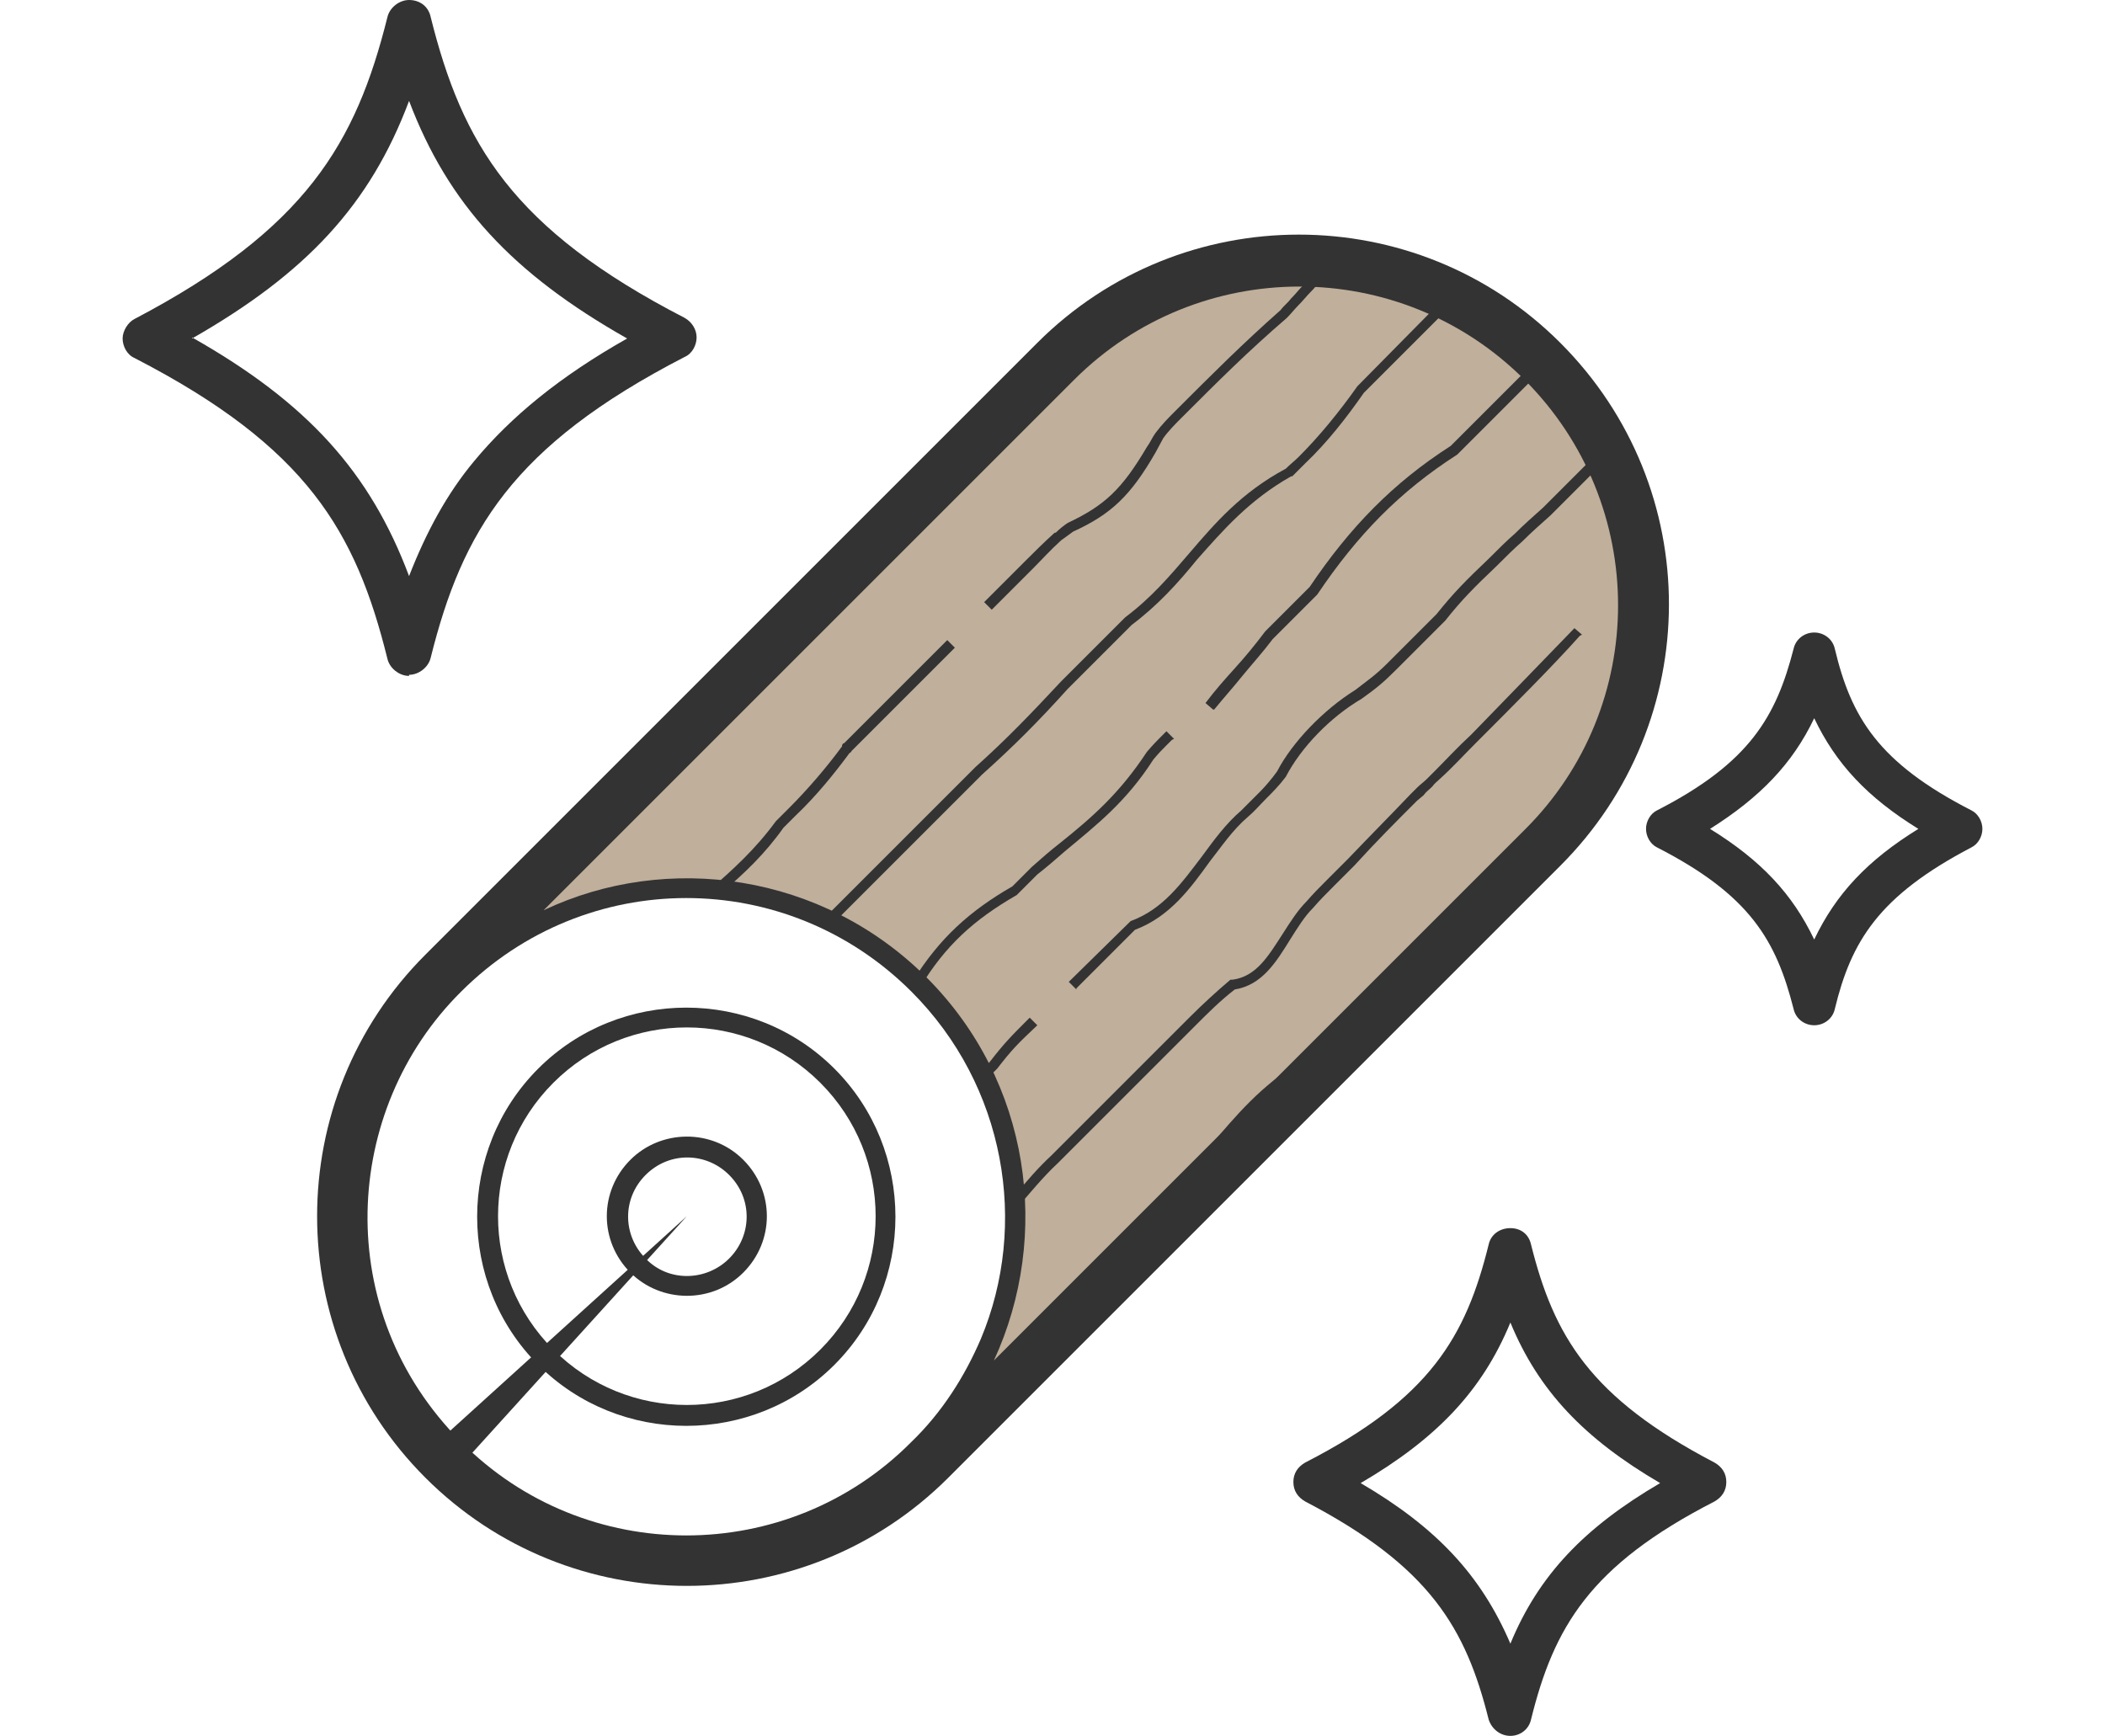 <?xml version="1.0" encoding="UTF-8"?>
<svg id="_レイヤー_1" data-name="レイヤー_1" xmlns="http://www.w3.org/2000/svg" version="1.1" viewBox="0 0 194 160">
  <!-- Generator: Adobe Illustrator 29.3.1, SVG Export Plug-In . SVG Version: 2.1.0 Build 151)  -->
  <defs>
    <style>
      .st0 {
        fill: #bfaf9b;
      }

      .st1, .st2 {
        fill: #333;
      }

      .st2 {
        fill-rule: evenodd;
      }
    </style>
  </defs>
  <path class="st1" d="M143.8,31.6c-13.3-13.3-34.9-13.3-48.2,0l-56.4,56.4c-13.3,13.3-13.3,34.9,0,48.2,13.3,13.3,34.9,13.3,48.2,0l56.4-56.4c13.3-13.3,13.4-34.8,0-48.2ZM42.5,91.4c11.5-11.5,30-11.5,41.5,0,8.7,8.7,10.8,21.5,6.4,32-1.5,3.5-3.6,6.8-6.4,9.5-11.4,11.5-30.1,11.5-41.5,0-12-12-11-30.6,0-41.5Z"/>
  <path class="st0" d="M140.5,76.5l-48.9,48.9c5.3-11.5,3.4-25.7-6.2-35.3-9.6-9.6-23.9-11.6-35.3-6.2l48.9-48.9c11.4-11.4,30-11.5,41.5,0,11.5,11.5,11.5,30.1,0,41.5Z"/>
  <path class="st1" d="M94.5,39l-29.8,29.8c-2.9,2.6-4.5,4.2-7,7.1-1.2,1.1-2.4,2.2-3.6,3.5l-11.7,11.7-.7-.7,11.7-11.7c1.3-1.3,2.5-2.5,3.6-3.5,2.5-2.9,4.1-4.5,7-7.2l29.8-29.8.7.7Z"/>
  <rect class="st1" x="97" y="33.3" width="4.1" height=".9" transform="translate(5.1 79.9) rotate(-45)"/>
  <path class="st1" d="M88,59.7l-9.5,9.5s0,0,0,0c0,0-.1.2-.2.2-1.4,1.9-3.1,4-5,5.8l-1.1,1.1c-1.7,2.4-3.6,4.2-5.6,5.9-.4,0-.9,0-1.3-.1,2.2-1.9,4.3-3.8,6.2-6.4l1.2-1.2c1.8-1.8,3.5-3.8,4.9-5.7h0c0-.2.1-.3.2-.3l9.5-9.5.7.7Z"/>
  <path class="st1" d="M91.4,56.2l-.7-.7,3.8-3.8c.8-.8,1.7-1.7,2.7-2.6h.1c.4-.4.8-.7,1.1-.9h0c3.4-1.6,5-3.1,7.3-7,.3-.4.5-.9.8-1.3.6-.8,1.2-1.4,1.8-2,3.5-3.5,6.2-6.2,9.7-9.3.3-.4.7-.7,1-1.1.4-.4.7-.8,1.1-1.2.4-.4.7-.8,1.1-1.2l.7.6c-.4.4-.7.8-1.1,1.2-.4.4-.7.8-1.1,1.2-.4.4-.7.8-1.1,1.2-3.6,3.1-6.3,5.8-9.7,9.2-.6.6-1.2,1.2-1.7,1.9-.2.4-.5.9-.7,1.3-2.3,4-4.1,5.7-7.6,7.3-.4.3-.7.5-1.1.8h0c-1,.9-1.8,1.8-2.6,2.6l-3.8,3.8Z"/>
  <path class="st1" d="M133.2,28.7l-7.5,7.5c-1.6,2.3-3.4,4.6-5.4,6.5-.4.4-.8.8-1.2,1.2h-.1c-3.9,2.2-6.3,5-8.7,7.7-1.7,2.1-3.6,4.2-6,6l-5.9,5.9c-2.7,3-5,5.3-7.9,7.9l-13.8,13.8c-.3-.2-.6-.3-.9-.4l14.1-14.1c2.9-2.6,5.1-4.9,7.9-7.9l5.9-5.9c2.4-1.8,4.1-3.8,5.9-5.9,2.4-2.8,4.8-5.6,8.9-7.8.4-.4.8-.7,1.2-1.1,1.9-1.9,3.7-4.1,5.4-6.5l7.5-7.6.7.7Z"/>
  <path class="st1" d="M108,68.2l-.5.5c-.3.3-.7.7-1.2,1.3-2.5,3.9-5.2,6-8.2,8.5-.8.7-1.6,1.4-2.5,2.1l-1.9,1.9c-4,2.3-6.6,4.7-8.9,8.5,0,0,0-.1-.1-.2-.2-.2-.4-.4-.5-.5,2.4-3.8,5.1-6.3,9.1-8.6l1.8-1.8c.9-.8,1.7-1.5,2.6-2.2,3-2.4,5.5-4.6,8-8.4.6-.7,1-1.1,1.3-1.4l.5-.5.7.7Z"/>
  <path class="st1" d="M111.8,65.4l-.7-.6c.9-1.2,1.8-2.2,2.7-3.2,1-1.1,1.9-2.2,2.8-3.4l3.2-3.2c.3-.3.6-.6.9-.9,3.7-5.5,7.7-9.6,13-13l7.1-7.1.7.7-7.2,7.2c-5.3,3.4-9.2,7.4-12.9,12.9-.4.4-.7.7-1,1l-3.1,3.1c-.9,1.2-1.9,2.3-2.8,3.4-.8,1-1.7,2-2.6,3.1Z"/>
  <path class="st1" d="M95.6,94.5c-1.9,1.8-2.3,2.2-3.7,4l-1.2,1.2c-.1-.3-.3-.6-.4-.9l.9-.9c1.4-1.8,1.9-2.3,3.7-4.1l.7.7Z"/>
  <path class="st1" d="M99.2,91.2l-.7-.7,5.7-5.6c3-1.1,4.7-3.5,6.6-6,1.1-1.5,2.2-3,3.6-4.2.6-.6,1.1-1.1,1.7-1.7.5-.5,1.1-1.2,1.6-1.9,1.4-2.7,4.3-5.7,7.2-7.5,1.3-1,1.9-1.4,3-2.5l3.5-3.5c.2-.2.3-.3.5-.5.2-.2.3-.3.5-.5,1.6-2,2.7-3.1,4.8-5.1.9-.9,1.7-1.7,2.4-2.3.8-.8,1.7-1.6,2.6-2.4l4.6-4.6.7.7-4.6,4.6c-.9.8-1.8,1.6-2.6,2.4-.8.7-1.5,1.4-2.4,2.3-2,1.9-3.2,3.1-4.7,5-.2.2-.3.3-.5.5-.2.2-.3.3-.5.5l-3.5,3.5c-1.2,1.2-1.8,1.7-3.2,2.7-2.9,1.7-5.6,4.5-7,7.2-.6.8-1.2,1.4-1.8,2-.6.6-1.1,1.2-1.7,1.7-1.4,1.2-2.4,2.7-3.5,4.1-1.8,2.5-3.7,5.1-6.9,6.3l-5.4,5.4Z"/>
  <path class="st1" d="M145.6,58.6c-2.4,2.7-6.3,6.6-9.5,9.8-1.2,1.2-2.3,2.4-3.3,3.3-.3.3-.6.5-.8.8-.3.3-.6.5-.8.8l-.6.5c-2.1,2.1-3.7,3.7-5.8,6l-1.9,1.9c-.6.6-1.3,1.3-1.9,2-.8.8-1.4,1.8-2.1,2.9-1.3,2.1-2.6,4.2-5.1,4.6-1.3,1-2.5,2.2-3.5,3.2l-12.8,12.8c-1.4,1.3-2.6,2.8-4,4.4,0-.5,0-.9,0-1.4,1.1-1.3,2.2-2.6,3.4-3.7l12.8-12.8c1.1-1.1,2.4-2.3,3.7-3.4h.1c0,0,.1,0,.1,0,2.2-.3,3.3-2.2,4.6-4.2.7-1.1,1.4-2.2,2.2-3,.6-.7,1.3-1.4,1.9-2l1.9-1.9c2.2-2.3,3.7-3.8,5.8-6l.6-.6c.3-.3.6-.5.9-.8.3-.3.5-.5.8-.8.9-.9,2-2.1,3.3-3.3,3.1-3.2,7-7.2,9.5-9.8l.7.6Z"/>
  <polygon class="st1" points="96.5 122.5 85 133.9 84.6 133.4 84.4 133.2 95.8 121.8 96.5 122.5"/>
  <path class="st1" d="M99.9,119.1l-.7-.6s.3-.3.9-.9l6.7-6.7c1.7-1.7,3.2-3.4,4.6-5.1,2.5-3,4.9-5.8,8.4-7.9l19.9-19.9c1.1-1,2-2.1,2.9-3,0,0,0-.1.2-.2,0,0,0-.1.1-.2l.7.6c0,0-.1.1-.2.2,0,0,0,.1-.1.2-.8.9-1.8,2-2.9,3.1l-20,20c-3.4,2-5.8,4.8-8.3,7.8-1.4,1.7-2.9,3.5-4.7,5.2l-6.7,6.7c-.5.5-.8.8-.8.9Z"/>
  <path class="st1" d="M76.9,125.8c7.5-7.5,7.5-19.8,0-27.3-7.5-7.5-19.8-7.5-27.3,0-7.5,7.5-7.5,19.8,0,27.3,7.5,7.5,19.8,7.5,27.3,0ZM75.6,99.8c6.8,6.8,6.8,17.8,0,24.6-6.8,6.8-17.8,6.8-24.6,0-6.8-6.8-6.8-17.8,0-24.6s17.8-6.8,24.6,0Z"/>
  <path class="st1" d="M68.5,117.3c2.9-2.9,2.9-7.5,0-10.4-2.9-2.9-7.6-2.8-10.4,0-2.9,2.9-2.9,7.5,0,10.4,2.8,2.8,7.5,2.9,10.4,0ZM67.2,108.3c2.2,2.2,2.1,5.6,0,7.7-2.1,2.1-5.6,2.2-7.7,0-2.1-2.1-2.2-5.5,0-7.7,2.2-2.2,5.6-2.1,7.7,0Z"/>
  <polygon class="st1" points="40.8 132.5 63.3 112.1 42.9 134.6 40.8 132.5"/>
  <path class="st2" d="M37.7,62.3c-.9,0-1.8-.7-2-1.6-2.9-11.7-7.4-19.5-23.3-27.7-.7-.3-1.1-1.1-1.1-1.8s.5-1.5,1.1-1.8C28.2,21.1,32.8,13.2,35.7,1.6c.2-.9,1.1-1.6,2-1.6h0c1,0,1.8.6,2,1.6,2.9,11.6,7.5,19.5,23.4,27.7.7.4,1.1,1.1,1.1,1.8s-.4,1.5-1.1,1.8c-15.9,8.2-20.5,16.1-23.4,27.7-.2.9-1.1,1.6-2,1.6ZM17.7,31.1c10.6,6,16.4,12.4,20,22,1.6-4.1,3.5-7.6,6-10.6,3.4-4.1,7.9-7.8,14.1-11.3-10.6-6-16.5-12.4-20.1-21.9-3.6,9.6-9.5,15.9-20,21.9Z"/>
  <path class="st2" d="M167.2,94.5c-.9,0-1.7-.6-1.9-1.5-1.6-6.3-4-10.5-12.6-14.9-.6-.3-1-1-1-1.7s.4-1.4,1-1.7c8.6-4.4,11-8.7,12.6-14.9.2-.9,1-1.5,1.9-1.5h0c.9,0,1.7.6,1.9,1.5,1.5,6.3,4,10.5,12.6,14.9.6.3,1,1,1,1.7s-.4,1.4-1,1.7c-8.6,4.5-11.1,8.7-12.6,14.9-.2.9-1,1.5-1.9,1.5h0ZM157.6,76.4c4.7,2.9,7.6,6,9.6,10.2,2-4.2,4.9-7.3,9.6-10.2-4.7-2.9-7.6-6-9.6-10.2-2,4.2-5,7.3-9.6,10.2Z"/>
  <path class="st2" d="M139.2,160h0c-.9,0-1.7-.6-2-1.5-2.1-8.4-5.4-14.1-16.9-20.1-.7-.4-1.1-1-1.1-1.8s.4-1.4,1.1-1.8c11.5-5.9,14.8-11.6,16.9-20.1.2-.9,1-1.5,2-1.5s1.7.6,1.9,1.5c2.1,8.4,5.4,14.1,16.9,20.1.7.4,1.1,1,1.1,1.8s-.4,1.4-1.1,1.8c-11.5,5.9-14.8,11.6-16.9,20.1-.2.9-1,1.5-1.9,1.5ZM125.4,136.7c7,4.1,11.1,8.5,13.8,14.8,2.6-6.3,6.8-10.7,13.8-14.8-7-4.1-11.2-8.5-13.8-14.8-2.6,6.3-6.8,10.7-13.8,14.8Z"/>
</svg>